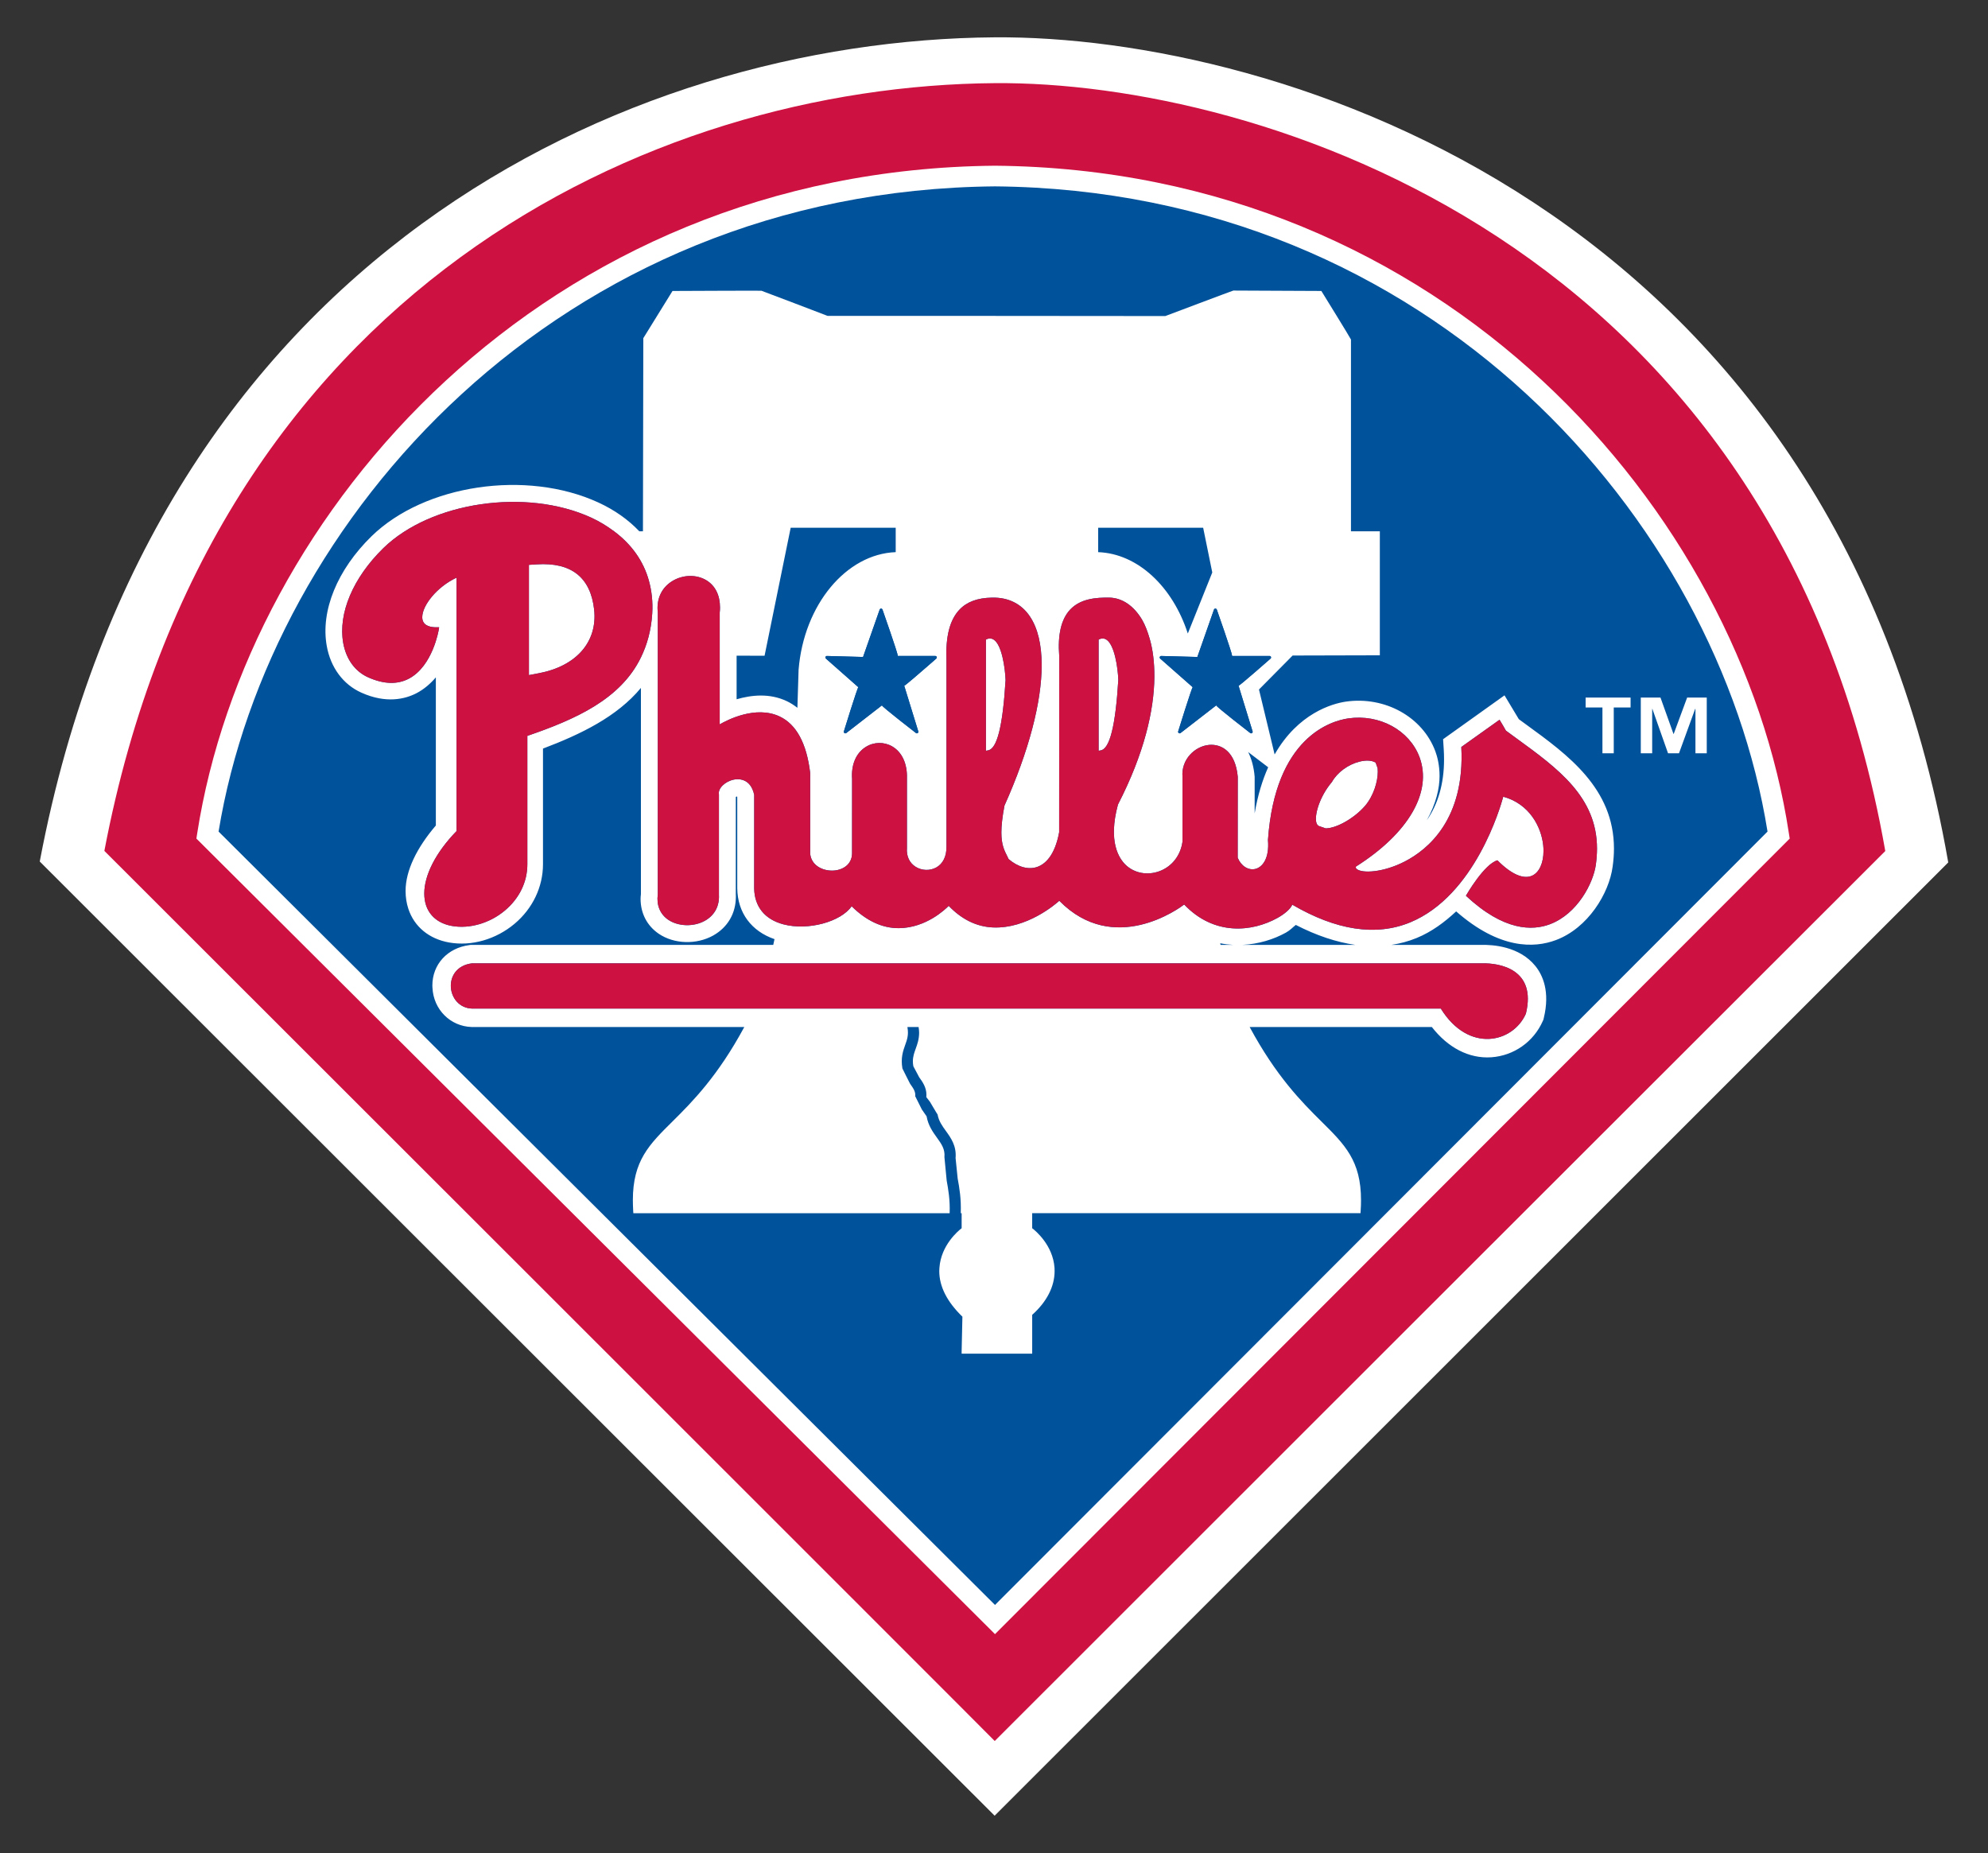 <?xml version="1.0" encoding="iso-8859-1"?>
<!-- Generator: Adobe Illustrator 14.0.0, SVG Export Plug-In . SVG Version: 6.00 Build 43363)  -->
<!DOCTYPE svg PUBLIC "-//W3C//DTD SVG 1.1//EN" "http://www.w3.org/Graphics/SVG/1.1/DTD/svg11.dtd">
<svg version="1.1" id="Layer_1" xmlns="http://www.w3.org/2000/svg" xmlns:xlink="http://www.w3.org/1999/xlink" x="0px" y="0px"
	 width="250px" height="233px" viewBox="0 0 250 233" style="enable-background:new 0 0 250 233;" xml:space="preserve">
<rect x="0" y="0" width="250" height="233" fill="#333333" stroke="none"/>
<g>
	<path style="fill:#FFFFFF;" d="M125.079,4.694C78.701,5.036,19.436,32.345,5.028,108.18L5,108.328L125.079,228.31L245,108.443
		C230.569,25.702,160.245,4.421,125.079,4.694"/>
	<path style="fill:#CD1141;" d="M125.125,10.454c32.802-0.254,98.415,19.604,111.958,96.557
		c-0.028,0-111.991,111.907-111.991,111.907c0-0.06-111.602-111.565-111.967-111.925C26.582,36.253,81.865,10.773,125.125,10.454"/>
	<path style="fill:#FFFFFF;" d="M125.116,20.838c-56.744,0.517-94.035,43.638-100.317,83.951l-0.102,0.656L125.125,205.48
		l99.939-100.035l-0.102-0.647c-6.126-40.322-43.19-83.443-99.823-83.96h-0.014"/>
	<path style="fill:#00529B;" d="M125.125,23.434c54.901,0.508,90.894,42.054,97.149,81.129
		c-0.961,0.961-95.361,95.458-97.149,97.246c-1.797-1.788-96.667-96.275-97.638-97.246C33.889,65.488,70.109,23.942,125.125,23.434"
		/>
	<path style="fill:#FFFFFF;" d="M205.053,88.963h-2.116v5.756h-1.423v-5.756h-2.115v-1.251h5.654 M214.633,94.719h-1.423v-5.576
		h-0.037l-2.032,5.576h-1.377l-1.968-5.576h-0.027v5.576h-1.432v-7.007h2.476l1.635,4.573h0.028l1.69-4.573h2.467V94.719z"/>
	<path style="fill:#FFFFFF;" d="M67.504,70.962l-0.989,0.064v13.862l1.266-0.24c4.712-0.896,7.368-3.954,6.938-7.978
		C74.271,72.598,71.841,70.681,67.504,70.962"/>
	<path style="fill:#FFFFFF;" d="M173.263,97.034c0-0.157-0.01-0.3-0.019-0.435c0,0-0.25-0.679-0.25-0.702
		c-0.462-0.291-1.191-0.337-2.022-0.129c-1.451,0.36-2.809,1.368-3.475,2.56l-0.027,0.032c-1.46,1.737-2.144,3.931-1.958,4.966
		c0.046,0.254,0.138,0.425,0.342,0.54l0.868,0.296c1.386-0.019,3.603-1.289,4.942-2.836
		C172.745,100.055,173.263,98.271,173.263,97.034"/>
	<path style="fill:#FFFFFF;" d="M191.979,91.148c0,0-0.582-0.434-0.979-0.716c-0.212-0.365-1.801-2.998-1.801-2.998l-7.724,5.516
		l0.083,1.298c0.027,0.43,0.037,0.845,0.037,1.261c0,3.035-0.758,5.603-2.162,7.626c1.174-2.111,1.599-4.038,1.599-5.557
		c0-1.418-0.305-2.504-0.536-3.123c-1.607-4.314-6.347-6.938-11.253-6.231c-1.709,0.25-6.005,1.464-8.952,6.643
		c-0.674-2.804-1.912-7.908-1.968-8.167c0.167-0.171,2.587-2.61,4.231-4.273l10.967-0.028V66.805c0,0-3.104,0-3.631,0
		c0-0.624,0-24.112,0-24.112c-0.056-0.171-3.631-5.955-3.631-5.955l-0.093-0.152L155.1,36.535c-0.12,0.023-8.556,3.206-8.556,3.206
		l-21.664-0.018c0,0-20.796,0-20.801,0c0-0.019-8.324-3.165-8.324-3.165c-0.116-0.023-11.008,0.028-11.008,0.028h-0.176
		l-3.672,5.936c0,0-0.046,23.66-0.046,24.284c-0.088,0-0.259,0-0.458,0c-1.372-1.446-3.09-2.674-5.15-3.622
		c-9.054-4.162-21.845-2.263-28.52,4.241c-4.319,4.222-6.425,9.382-5.636,13.789c0.48,2.716,2.065,4.855,4.352,5.88
		c3.118,1.4,5.479,0.813,6.911,0.083c0.979-0.508,1.788-1.219,2.458-2.004c0,8.943,0,17.83,0,18.625
		c-2.388,2.794-3.807,5.663-3.807,8.231c0,0.785,0.116,1.538,0.351,2.254c0.739,2.245,2.61,3.784,5.127,4.227
		c2.809,0.499,5.88-0.384,8.227-2.352c2.273-1.908,3.575-4.633,3.575-7.488c0,0,0-11.945,0-14.542
		c4.763-1.806,9.308-4.005,12.315-7.626c0,10.5,0,25.933,0,25.942c-0.023,0.189-0.042,0.388-0.042,0.578
		c0,1.806,0.804,3.376,2.277,4.384c1.926,1.316,4.744,1.404,6.855,0.226c1.83-1.03,2.85-2.794,2.85-4.873
		c0-0.111-0.004-0.222-0.009-0.328c0,0,0.004-11.627,0.004-12.223c0.06-0.028,0.092-0.051,0.143-0.065
		c0.014,0.046,0.019,0.056,0.037,0.097c0,0.67,0,11.47,0,11.47c0.042,3.072,1.792,5.386,4.684,6.379
		c-0.051,0.236-0.106,0.485-0.157,0.721H59.193l-0.147,0.023c-2.786,0.355-4.675,2.435-4.675,5.091c0,0.097,0,0.188,0.014,0.281
		c0.125,2.734,2.25,4.854,4.934,4.934c0,0,14.93,0,34.28,0c-3.335,6.181-6.537,9.405-9.008,11.853
		c-2.965,2.934-5.007,4.952-5.007,9.932c0,0.426,0.019,0.864,0.042,1.335l0.019,0.291c0,0,32.363,0,39.777,0
		c0.06-1.681-0.167-2.97-0.374-4.106c0,0-0.282-2.929-0.282-2.942c0.092-1.017-0.37-1.653-0.952-2.462
		c-0.508-0.707-1.085-1.511-1.293-2.675l-0.596-0.859c0,0-0.832-1.64-0.832-1.662c0.055-0.564-0.199-0.942-0.642-1.562
		c0,0-0.966-1.898-0.97-1.931c-0.231-1.34,0.083-2.199,0.351-2.962c0.24-0.669,0.448-1.247,0.287-2.18c0,0-0.005-0.056-0.005-0.069
		c0.471,0,0.938,0,1.404,0c0.037,0.249,0.064,0.489,0.064,0.707c0,0.826-0.222,1.45-0.429,2.019
		c-0.185,0.517-0.356,0.979-0.356,1.589c0,0.189,0.019,0.397,0.06,0.619l0.734,1.381c0.435,0.605,0.91,1.275,0.91,2.222
		c0,0.088,0,0.181-0.014,0.277l0.448,0.577c0,0,0.97,1.636,0.97,1.612c0.148,0.827,0.582,1.432,1.048,2.074
		c0.633,0.878,1.344,1.871,1.215,3.396l0.263,2.582c0.222,1.191,0.453,2.555,0.388,4.355c0.046,0,0.097,0,0.111,0
		c0,0.443,0,1.668,0,1.89c-0.407,0.31-2.596,2.115-2.795,4.984c-0.009,0.134-0.019,0.268-0.019,0.401
		c0,1.936,0.975,3.862,2.91,5.737l-0.097,4.333v0.318h8.873v-4.882c1.848-1.654,2.818-3.571,2.818-5.507c0-0.134,0-0.268-0.01-0.401
		c-0.203-2.869-2.401-4.675-2.809-4.984c0-0.222,0-1.446,0-1.89c0.638,0,41.288,0,41.288,0l0.018-0.291
		c0.037-0.471,0.047-0.914,0.047-1.339c0-4.976-2.042-6.994-5.008-9.928c-2.467-2.443-5.663-5.663-8.998-11.853
		c13.091,0,22.312,0,22.911,0c2.015,2.587,4.656,4,7.483,3.807c2.837-0.199,5.313-1.945,6.468-4.551l0.083-0.189l0.046-0.198
		c0.804-3.313-0.129-5.386-1.053-6.531c-2.015-2.499-5.387-2.693-6.754-2.661h-11.363c1.081-0.166,2.144-0.443,3.178-0.868
		c1.922-0.79,3.529-2.005,4.971-3.345c5.46,4.786,9.82,4.624,12.527,3.612c4.056-1.51,6.707-5.89,7.15-9.238
		c0.111-0.79,0.167-1.548,0.167-2.268C202.965,99.131,197.153,94.909,191.979,91.148 M159.479,96.479
		c-0.721,1.603-1.312,3.511-1.7,5.797c0-2.268,0-4.596,0-4.596c-0.102-1.247-0.397-2.268-0.813-3.113
		C157.945,95.315,158.859,96.008,159.479,96.479z M159.783,82.811c0,0-3.963,3.488-4.028,3.414c0,0.014,1.765,5.742,1.765,5.742
		c0.01,0.018,0.01,0.037,0.01,0.055c0,0.06-0.028,0.12-0.083,0.157c-0.065,0.046-0.157,0.046-0.222-0.005
		c0,0-4.278-3.307-4.278-3.478c-0.018,0.014-4.489,3.478-4.489,3.478c-0.064,0.051-0.157,0.051-0.222,0.005
		c-0.056-0.037-0.083-0.097-0.083-0.157c0-0.019,0.009-0.037,0.009-0.055c0,0,1.719-5.548,1.829-5.553
		c-0.009-0.004-4.093-3.603-4.093-3.603c-0.037-0.032-0.064-0.087-0.064-0.143c0-0.023,0-0.042,0.019-0.064
		c0.027-0.074,0.093-0.12,0.176-0.12l4.545,0.125l2.088-5.954c0.028-0.079,0.102-0.129,0.176-0.129c0.083,0,0.157,0.051,0.185,0.129
		c0,0,1.922,5.474,1.922,5.811c0,0.014,0,0.014-0.01,0.019c0.019,0,4.722,0,4.722,0c0.083,0,0.147,0.046,0.175,0.12
		C159.857,82.677,159.839,82.76,159.783,82.811z M138.101,66.361c0.601,0,12.722,0,13.202,0c0.046,0.189,0.545,2.67,1.146,5.622
		c-0.555,1.404-2.375,5.913-3.077,7.677c-1.894-5.871-6.282-10.047-11.271-10.231C138.101,69.055,138.101,66.851,138.101,66.361z
		 M116.912,82.483c0.42,0,0.707,0,0.707,0c0.074,0,0.144,0.046,0.18,0.12c0.023,0.074,0,0.157-0.055,0.208
		c0,0-0.36,0.314-0.845,0.739c-1.164,1.016-3.137,2.726-3.188,2.675c0.004,0.014,1.769,5.742,1.769,5.742
		c0.009,0.018,0.009,0.037,0.009,0.055c0,0.06-0.028,0.12-0.083,0.157c-0.069,0.046-0.157,0.046-0.217-0.005
		c0,0-4.277-3.307-4.282-3.478c-0.014,0.014-4.485,3.478-4.485,3.478c-0.069,0.051-0.162,0.051-0.231,0.005
		c-0.051-0.037-0.074-0.097-0.074-0.157c0-0.019,0-0.037,0.005-0.055c0,0,1.709-5.548,1.82-5.553
		c-0.004-0.004-4.083-3.603-4.083-3.603c-0.037-0.032-0.06-0.087-0.06-0.143c0-0.023,0-0.042,0.014-0.064
		c0.023-0.074,0.092-0.12,0.171-0.12l4.55,0.125l2.088-5.954c0.028-0.079,0.097-0.129,0.18-0.129c0.074,0,0.152,0.051,0.176,0.129
		c0,0,1.926,5.474,1.926,5.811c0,0.014-0.004,0.014-0.004,0.014C112.907,82.483,115.6,82.483,116.912,82.483z M96.148,82.455
		c0,0,3.188-15.6,3.284-16.094c0.49,0,12.611,0,13.207,0c0,0.49,0,2.693,0,3.067c-6.208,0.226-11.548,6.596-12.213,14.786
		L100.277,89c-0.416-0.319-0.85-0.61-1.326-0.832c-2.18-1.035-4.462-0.776-6.319-0.24c0-1.589,0-3.612,0-5.483L96.148,82.455z
		 M80.6,82.667c-2.564,5.266-8.218,7.779-14.283,9.862v16.14c0,2.222-0.998,4.287-2.822,5.82c-1.889,1.589-4.439,2.333-6.643,1.945
		c-1.654-0.287-2.809-1.215-3.271-2.596c-0.152-0.462-0.226-0.96-0.226-1.487c0-2.314,1.446-5.165,4.056-7.848
		c0,0,0-31.152,0-31.864c-2.48,1.159-4.31,3.501-4.31,4.961c0,0.106,0.009,0.212,0.028,0.305c0.18,0.836,1.1,0.989,1.843,0.97
		l0.25-0.004l-0.037,0.254c-0.032,0.185-0.776,4.601-3.728,6.19c-1.459,0.785-3.187,0.734-5.155-0.143
		c-1.663-0.744-2.771-2.282-3.141-4.324c-0.656-3.723,1.224-8.181,5.04-11.918c5.991-5.843,17.974-7.599,26.168-3.834
		c1.067,0.49,1.995,1.076,2.859,1.714c2.217,1.654,3.709,3.765,4.384,6.241c0.351,1.275,0.499,2.642,0.411,4.093
		C81.888,79.286,81.366,81.088,80.6,82.667z M153.445,118.61c0.555,0.11,1.1,0.176,1.636,0.203h-1.589
		C153.482,118.749,153.464,118.675,153.445,118.61z M186.391,121.133c2.115-0.051,6.873,0.684,5.497,6.328
		c-1.617,3.677-7.206,4.998-10.698-0.638H59.388c-3.285-0.097-3.871-5.201-0.046-5.69H186.391z M156.227,118.813
		c2.032-0.097,3.944-0.688,5.487-1.547c0.545-0.305,0.832-0.647,1.238-0.965c2.596,1.335,5.1,2.171,7.502,2.513H156.227z
		 M200.691,108.697c-0.313,2.342-2.318,6.222-5.792,7.525c-2.171,0.813-5.765,0.892-10.551-3.589
		c0.093-0.162,2.31-3.996,3.964-4.453c1.736,1.755,3.288,2.435,4.388,1.917c0.878-0.416,1.404-1.593,1.404-3.09
		c0-0.235-0.009-0.476-0.037-0.725c-0.24-2.287-1.718-5.206-5.025-6.102c-0.342,1.266-3.548,12.44-11.705,15.803
		c-4.333,1.783-9.331,0.984-14.828-2.227c-0.194,0.513-0.942,1.155-1.829,1.654c-3.243,1.806-8.01,2.272-11.761-1.672
		c-0.601,0.458-8.832,6.513-15.706-0.471c-0.48,0.439-4.074,3.524-8.319,3.354c-2.102-0.087-3.968-1.025-5.589-2.716
		c-0.406,0.416-2.836,2.767-6.24,2.804c-2.111,0.023-4.121-0.928-5.964-2.753c-1.358,1.958-5.479,3.09-8.569,2.277
		c-2.342-0.615-3.649-2.217-3.69-4.522l0.004-11.774c-0.476-2.171-2.102-2.005-2.578-1.903c-1.099,0.231-2.005,1.113-1.857,1.862
		v12.643c0.069,1.409-0.554,2.559-1.76,3.238c-1.414,0.79-3.349,0.734-4.619-0.125c-1.035-0.711-1.497-1.857-1.308-3.201V77.009
		c-0.194-1.645,0.443-3.063,1.751-3.898c1.349-0.864,3.104-0.915,4.375-0.134c1.104,0.679,1.695,1.875,1.695,3.4
		c0,0.208-0.009,0.43-0.037,0.651c0,0,0,13.359,0,14.057c0.956-0.555,4.527-2.412,7.539-0.993c2.097,0.988,3.391,3.367,3.839,7.1
		v10.14c0.12,1.45,1.51,2.171,2.822,2.139c1.187-0.028,2.402-0.698,2.443-2.125l0.005-9.4c-0.129-1.797,0.499-3.266,1.718-4.023
		c1.012-0.642,2.291-0.665,3.326-0.069c1.238,0.716,1.912,2.181,1.852,4.028v8.749c-0.079,1.016,0.305,1.852,1.072,2.347
		c0.785,0.503,1.811,0.54,2.61,0.102c0.845-0.471,1.303-1.395,1.289-2.61V82.972c-0.115-2.961,0.42-5.03,1.631-6.31
		c0.933-0.989,2.268-1.483,4.074-1.515c2.061-0.056,3.723,0.767,4.795,2.374c0.993,1.483,1.474,3.566,1.474,6.116
		c0,4.619-1.594,10.768-4.68,17.664c-0.277,1.459-0.388,2.545-0.388,3.381c0,1.543,0.374,2.259,0.748,3.002
		c0,0,0.157,0.305,0.162,0.337c1.183,1.012,2.499,1.372,3.603,0.984c0.952-0.333,2.199-1.367,2.753-4.356l0.01-22.159
		c-0.213-2.679,0.249-4.647,1.376-5.844c1.303-1.376,3.243-1.529,4.971-1.501c1.599,0.051,3.039,1.039,4.074,2.785
		c0.388,0.666,0.702,1.501,0.961,2.407c0.388,1.344,0.591,2.942,0.582,4.781c-0.037,4.204-1.266,9.608-4.582,16.052
		c-1.257,4.661,0.11,6.781,1.025,7.631c1.09,1.002,2.679,1.289,4.157,0.757c1.607-0.582,2.697-1.986,2.938-3.737v-8.121
		c-0.193-2.217,1.57-3.88,3.354-4.037c1.553-0.129,3.308,0.845,3.594,4.014l-0.009,10.172c0.425,1.048,1.349,1.626,2.227,1.409
		c0.859-0.208,1.783-1.284,1.58-3.645c0.914-12.957,7.963-14.971,10.098-15.281c3.926-0.568,7.687,1.478,8.961,4.869
		c1.626,4.393-1.386,9.581-8,13.766c-0.019,0.088-0.037,0.199,0.119,0.314c0.685,0.55,3.317,0.444,6.052-0.97
		c2.854-1.479,7.558-5.285,7.086-14.385l4.804-3.423l0.12,0.194c0,0,0.684,1.141,0.684,1.173l1.358,0.993
		c5.183,3.77,10.098,7.35,10.098,13.84C200.83,107.339,200.784,108.004,200.691,108.697z"/>
	<path style="fill:#FFFFFF;" d="M124.94,80.413c-0.259-0.157-0.545-0.175-0.832-0.051l-0.125,0.065V94.4l0.245-0.042
		c1.155-0.175,1.866-2.989,2.227-8.846C126.391,83.929,125.979,81.051,124.94,80.413"/>
	<path style="fill:#FFFFFF;" d="M139.116,80.413c-0.259-0.157-0.545-0.175-0.831-0.051l-0.129,0.065V94.4l0.249-0.042
		c1.146-0.175,1.875-3.076,2.227-8.864C140.576,83.929,140.151,81.051,139.116,80.413"/>
	<path style="fill:#CD1141;" d="M59.388,126.823h121.802c3.492,5.636,9.081,4.314,10.698,0.638c1.376-5.645-3.382-6.379-5.497-6.328
		H59.341C55.517,121.622,56.103,126.727,59.388,126.823"/>
	<path style="fill:#CD1141;" d="M77.227,66.81c-0.864-0.638-1.792-1.224-2.859-1.714c-8.195-3.765-20.177-2.009-26.168,3.834
		c-3.815,3.737-5.696,8.195-5.04,11.918c0.37,2.042,1.478,3.58,3.141,4.324c1.968,0.877,3.695,0.928,5.155,0.143
		c2.952-1.589,3.696-6.005,3.728-6.19l0.037-0.254l-0.25,0.004c-0.744,0.019-1.663-0.134-1.843-0.97
		c-0.019-0.092-0.028-0.198-0.028-0.305c0-1.459,1.83-3.802,4.31-4.961c0,0.711,0,31.864,0,31.864
		c-2.61,2.684-4.056,5.534-4.056,7.848c0,0.527,0.074,1.025,0.226,1.487c0.462,1.381,1.617,2.31,3.271,2.596
		c2.204,0.388,4.753-0.355,6.643-1.945c1.825-1.534,2.822-3.598,2.822-5.82V92.53c6.065-2.083,11.719-4.596,14.283-9.862
		c0.767-1.58,1.289-3.381,1.422-5.524c0.088-1.451-0.06-2.818-0.411-4.093C80.937,70.574,79.444,68.463,77.227,66.81 M67.781,84.649
		l-1.266,0.24V71.027l0.989-0.064c4.337-0.282,6.767,1.635,7.215,5.709C75.148,80.695,72.493,83.753,67.781,84.649z"/>
	<path style="fill:#CD1141;" d="M190.732,92.867l-1.358-0.993c0-0.032-0.684-1.173-0.684-1.173l-0.12-0.194l-4.804,3.423
		c0.472,9.1-4.231,12.906-7.086,14.385c-2.734,1.414-5.367,1.52-6.052,0.97c-0.156-0.115-0.138-0.226-0.119-0.314
		c6.614-4.185,9.626-9.373,8-13.766c-1.274-3.391-5.035-5.437-8.961-4.869c-2.135,0.31-9.184,2.324-10.098,15.281
		c0.203,2.36-0.721,3.437-1.58,3.645c-0.878,0.217-1.802-0.36-2.227-1.409l0.009-10.172c-0.286-3.169-2.041-4.144-3.594-4.014
		c-1.783,0.157-3.547,1.82-3.354,4.037v8.121c-0.24,1.75-1.33,3.155-2.938,3.737c-1.479,0.531-3.067,0.245-4.157-0.757
		c-0.915-0.85-2.282-2.97-1.025-7.631c3.316-6.444,4.545-11.849,4.582-16.052c0.009-1.838-0.194-3.437-0.582-4.781
		c-0.259-0.905-0.573-1.741-0.961-2.407c-1.035-1.746-2.476-2.734-4.074-2.785c-1.728-0.028-3.668,0.125-4.971,1.501
		c-1.127,1.196-1.589,3.165-1.376,5.844l-0.01,22.159c-0.554,2.989-1.801,4.023-2.753,4.356c-1.104,0.388-2.42,0.028-3.603-0.984
		c-0.005-0.033-0.162-0.337-0.162-0.337c-0.374-0.744-0.748-1.459-0.748-3.002c0-0.836,0.11-1.922,0.388-3.381
		c3.086-6.896,4.68-13.045,4.68-17.664c0-2.55-0.48-4.633-1.474-6.116c-1.072-1.607-2.734-2.43-4.795-2.374
		c-1.806,0.032-3.141,0.526-4.074,1.515c-1.21,1.279-1.746,3.349-1.631,6.31v23.494c0.014,1.215-0.443,2.139-1.289,2.61
		c-0.799,0.438-1.825,0.402-2.61-0.102c-0.767-0.495-1.15-1.331-1.072-2.347v-8.749c0.06-1.848-0.614-3.312-1.852-4.028
		c-1.035-0.596-2.314-0.573-3.326,0.069c-1.219,0.758-1.848,2.227-1.718,4.023l-0.005,9.4c-0.042,1.427-1.256,2.097-2.443,2.125
		c-1.312,0.032-2.702-0.688-2.822-2.139V97.19c-0.448-3.732-1.742-6.111-3.839-7.1c-3.012-1.418-6.583,0.438-7.539,0.993
		c0-0.698,0-14.057,0-14.057c0.028-0.222,0.037-0.443,0.037-0.651c0-1.524-0.591-2.721-1.695-3.4
		c-1.271-0.78-3.026-0.729-4.375,0.134c-1.308,0.836-1.945,2.254-1.751,3.898v35.439c-0.189,1.344,0.272,2.49,1.308,3.201
		c1.27,0.859,3.206,0.915,4.619,0.125c1.206-0.679,1.829-1.829,1.76-3.238V99.893c-0.148-0.749,0.758-1.631,1.857-1.862
		c0.476-0.102,2.102-0.268,2.578,1.903l-0.004,11.774c0.042,2.305,1.349,3.908,3.69,4.522c3.09,0.813,7.211-0.319,8.569-2.277
		c1.843,1.825,3.853,2.776,5.964,2.753c3.404-0.037,5.834-2.388,6.24-2.804c1.622,1.69,3.488,2.628,5.589,2.716
		c4.245,0.171,7.839-2.915,8.319-3.354c6.874,6.984,15.105,0.929,15.706,0.471c3.751,3.945,8.518,3.479,11.761,1.672
		c0.887-0.499,1.635-1.141,1.829-1.654c5.497,3.21,10.495,4.009,14.828,2.227c8.157-3.363,11.363-14.537,11.705-15.803
		c3.308,0.896,4.785,3.815,5.025,6.102c0.028,0.25,0.037,0.49,0.037,0.725c0,1.497-0.526,2.675-1.404,3.09
		c-1.1,0.518-2.651-0.162-4.388-1.917c-1.654,0.458-3.871,4.292-3.964,4.453c4.786,4.481,8.38,4.402,10.551,3.589
		c3.474-1.303,5.479-5.183,5.792-7.525c0.093-0.693,0.139-1.358,0.139-1.991C200.83,100.216,195.915,96.636,190.732,92.867
		 M124.229,94.359l-0.245,0.042V80.427l0.125-0.065c0.287-0.125,0.573-0.106,0.832,0.051c1.04,0.638,1.451,3.516,1.515,5.1
		C126.095,91.37,125.383,94.184,124.229,94.359z M138.405,94.359l-0.249,0.042V80.427l0.129-0.065
		c0.286-0.125,0.572-0.106,0.831,0.051c1.035,0.638,1.46,3.516,1.516,5.082C140.28,91.283,139.551,94.184,138.405,94.359z
		 M165.854,103.865c-0.204-0.115-0.296-0.286-0.342-0.54c-0.186-1.035,0.498-3.229,1.958-4.966l0.027-0.032
		c0.666-1.192,2.023-2.199,3.475-2.56c0.831-0.208,1.561-0.162,2.022,0.129c0,0.023,0.25,0.702,0.25,0.702
		c0.009,0.134,0.019,0.277,0.019,0.435c0,1.238-0.518,3.021-1.599,4.291c-1.34,1.547-3.557,2.818-4.942,2.836L165.854,103.865z"/>
	<path style="fill:#00529B;" d="M110.976,76.653c-0.023-0.079-0.102-0.129-0.176-0.129c-0.083,0-0.152,0.051-0.18,0.129
		l-2.088,5.954l-4.55-0.125c-0.079,0-0.148,0.046-0.171,0.12c-0.014,0.023-0.014,0.042-0.014,0.064c0,0.056,0.023,0.111,0.06,0.143
		c0,0,4.079,3.599,4.083,3.603c-0.111,0.005-1.82,5.553-1.82,5.553c-0.005,0.018-0.005,0.037-0.005,0.055
		c0,0.06,0.023,0.12,0.074,0.157c0.069,0.046,0.162,0.046,0.231-0.005c0,0,4.471-3.464,4.485-3.478
		c0.004,0.171,4.282,3.478,4.282,3.478c0.06,0.051,0.148,0.051,0.217,0.005c0.055-0.037,0.083-0.097,0.083-0.157
		c0-0.019,0-0.037-0.009-0.055c0,0-1.765-5.728-1.769-5.742c0.051,0.051,2.023-1.659,3.188-2.675
		c0.485-0.425,0.845-0.739,0.845-0.739c0.055-0.051,0.079-0.134,0.055-0.208c-0.037-0.074-0.106-0.12-0.18-0.12c0,0-0.286,0-0.707,0
		c-1.312,0-4.005,0-4.014,0c0,0,0.004-0.005,0.004-0.019C112.902,82.127,110.976,76.653,110.976,76.653"/>
	<path style="fill:#00529B;" d="M154.933,82.483c0.01-0.005,0.01-0.005,0.01-0.019c0-0.337-1.922-5.811-1.922-5.811
		c-0.027-0.079-0.102-0.129-0.185-0.129c-0.074,0-0.147,0.051-0.176,0.129l-2.088,5.954l-4.545-0.125
		c-0.083,0-0.148,0.046-0.176,0.12c-0.019,0.023-0.019,0.042-0.019,0.064c0,0.056,0.027,0.111,0.064,0.143
		c0,0,4.084,3.599,4.093,3.603c-0.11,0.005-1.829,5.553-1.829,5.553c0,0.018-0.009,0.037-0.009,0.055c0,0.06,0.027,0.12,0.083,0.157
		c0.064,0.046,0.157,0.046,0.222-0.005c0,0,4.472-3.464,4.489-3.478c0,0.171,4.278,3.478,4.278,3.478
		c0.064,0.051,0.156,0.051,0.222,0.005c0.055-0.037,0.083-0.097,0.083-0.157c0-0.019,0-0.037-0.01-0.055
		c0,0-1.765-5.728-1.765-5.742c0.065,0.074,4.028-3.414,4.028-3.414c0.056-0.051,0.074-0.134,0.046-0.208
		c-0.027-0.074-0.092-0.12-0.175-0.12C159.654,82.483,154.951,82.483,154.933,82.483"/>
</g>
</svg>
